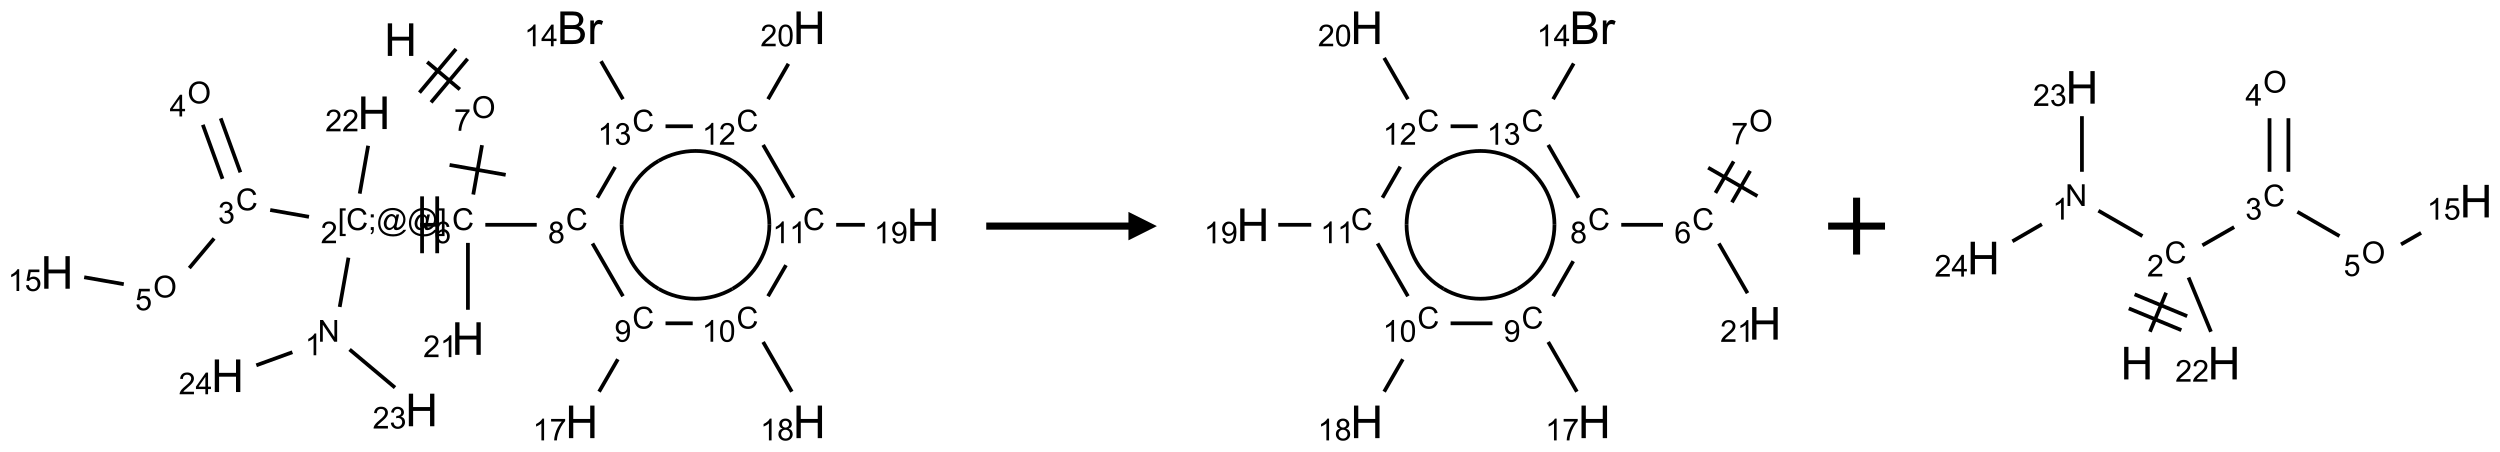<?xml version="1.0" encoding="UTF-8"?>
<svg xmlns="http://www.w3.org/2000/svg" xmlns:xlink="http://www.w3.org/1999/xlink" width="879" height="159" viewBox="0 0 879 159">
<defs>
<g>
<g id="glyph-0-0">
<path d="M 2 0 L 2 -10 L 10 -10 L 10 0 Z M 2.25 -0.25 L 9.75 -0.25 L 9.75 -9.75 L 2.25 -9.75 Z M 2.25 -0.25 "/>
</g>
<g id="glyph-0-1">
<path d="M 1.281 0 L 1.281 -11.453 L 2.797 -11.453 L 2.797 -6.75 L 8.75 -6.75 L 8.75 -11.453 L 10.266 -11.453 L 10.266 0 L 8.75 0 L 8.75 -5.398 L 2.797 -5.398 L 2.797 0 Z M 1.281 0 "/>
</g>
<g id="glyph-0-2">
<path d="M 1.172 0 L 1.172 -11.453 L 5.469 -11.453 C 6.344 -11.453 7.047 -11.336 7.574 -11.105 C 8.102 -10.875 8.516 -10.516 8.816 -10.035 C 9.117 -9.555 9.266 -9.051 9.266 -8.523 C 9.266 -8.035 9.133 -7.574 8.867 -7.141 C 8.602 -6.707 8.199 -6.359 7.664 -6.094 C 8.355 -5.891 8.891 -5.543 9.262 -5.055 C 9.633 -4.566 9.82 -3.988 9.82 -3.32 C 9.82 -2.785 9.707 -2.285 9.48 -1.824 C 9.254 -1.363 8.973 -1.008 8.641 -0.758 C 8.309 -0.508 7.891 -0.32 7.387 -0.191 C 6.883 -0.062 6.27 0 5.539 0 Z M 2.688 -6.641 L 5.164 -6.641 C 5.836 -6.641 6.316 -6.684 6.609 -6.773 C 6.996 -6.887 7.285 -7.078 7.48 -7.344 C 7.676 -7.609 7.773 -7.941 7.773 -8.344 C 7.773 -8.723 7.684 -9.059 7.5 -9.348 C 7.316 -9.637 7.059 -9.836 6.719 -9.941 C 6.379 -10.047 5.801 -10.102 4.977 -10.102 L 2.688 -10.102 Z M 2.688 -1.352 L 5.539 -1.352 C 6.027 -1.352 6.371 -1.371 6.57 -1.406 C 6.918 -1.469 7.211 -1.574 7.445 -1.719 C 7.68 -1.863 7.871 -2.078 8.023 -2.355 C 8.176 -2.633 8.25 -2.957 8.25 -3.32 C 8.25 -3.746 8.141 -4.117 7.922 -4.434 C 7.703 -4.75 7.398 -4.969 7.012 -5.098 C 6.625 -5.227 6.066 -5.289 5.336 -5.289 L 2.688 -5.289 Z M 2.688 -1.352 "/>
</g>
<g id="glyph-0-3">
<path d="M 1.039 0 L 1.039 -8.297 L 2.305 -8.297 L 2.305 -7.039 C 2.629 -7.629 2.926 -8.016 3.199 -8.203 C 3.473 -8.391 3.773 -8.484 4.102 -8.484 C 4.574 -8.484 5.059 -8.332 5.547 -8.031 L 5.062 -6.727 C 4.719 -6.93 4.375 -7.031 4.031 -7.031 C 3.723 -7.031 3.449 -6.938 3.203 -6.754 C 2.957 -6.57 2.785 -6.312 2.68 -5.984 C 2.523 -5.484 2.445 -4.938 2.445 -4.344 L 2.445 0 Z M 1.039 0 "/>
</g>
<g id="glyph-1-0">
<path d="M 1.332 0 L 1.332 -6.668 L 6.668 -6.668 L 6.668 0 Z M 1.5 -0.168 L 6.5 -0.168 L 6.5 -6.5 L 1.5 -6.5 Z M 1.5 -0.168 "/>
</g>
<g id="glyph-1-1">
<path d="M 0.516 -3.719 C 0.516 -4.984 0.855 -5.977 1.535 -6.695 C 2.215 -7.414 3.094 -7.77 4.172 -7.77 C 4.875 -7.77 5.512 -7.602 6.078 -7.266 C 6.645 -6.93 7.074 -6.461 7.371 -5.855 C 7.668 -5.254 7.816 -4.57 7.816 -3.809 C 7.816 -3.035 7.66 -2.34 7.348 -1.73 C 7.035 -1.117 6.594 -0.656 6.02 -0.34 C 5.449 -0.027 4.828 0.129 4.168 0.129 C 3.449 0.129 2.805 -0.043 2.238 -0.391 C 1.672 -0.738 1.246 -1.211 0.953 -1.812 C 0.66 -2.414 0.516 -3.047 0.516 -3.719 Z M 1.559 -3.703 C 1.559 -2.781 1.805 -2.059 2.301 -1.527 C 2.793 -1 3.414 -0.734 4.16 -0.734 C 4.922 -0.734 5.547 -1 6.039 -1.535 C 6.531 -2.07 6.777 -2.828 6.777 -3.812 C 6.777 -4.434 6.672 -4.977 6.461 -5.441 C 6.25 -5.902 5.945 -6.262 5.539 -6.52 C 5.133 -6.773 4.68 -6.902 4.176 -6.902 C 3.461 -6.902 2.848 -6.656 2.332 -6.164 C 1.816 -5.672 1.559 -4.852 1.559 -3.703 Z M 1.559 -3.703 "/>
</g>
<g id="glyph-1-2">
<path d="M 0.504 -6.637 L 0.504 -7.535 L 5.449 -7.535 L 5.449 -6.809 C 4.961 -6.289 4.48 -5.602 4.004 -4.746 C 3.527 -3.887 3.156 -3.004 2.895 -2.098 C 2.707 -1.461 2.59 -0.762 2.535 0 L 1.574 0 C 1.582 -0.602 1.703 -1.328 1.926 -2.176 C 2.152 -3.027 2.477 -3.848 2.898 -4.637 C 3.32 -5.426 3.77 -6.094 4.246 -6.637 Z M 0.504 -6.637 "/>
</g>
<g id="glyph-1-3">
<path d="M 6.27 -2.676 L 7.281 -2.422 C 7.07 -1.594 6.688 -0.961 6.137 -0.523 C 5.586 -0.086 4.914 0.129 4.121 0.129 C 3.297 0.129 2.629 -0.039 2.113 -0.371 C 1.598 -0.707 1.203 -1.191 0.934 -1.828 C 0.664 -2.465 0.531 -3.145 0.531 -3.875 C 0.531 -4.672 0.684 -5.363 0.988 -5.957 C 1.293 -6.547 1.723 -6.996 2.285 -7.305 C 2.844 -7.613 3.461 -7.766 4.137 -7.766 C 4.898 -7.766 5.543 -7.57 6.062 -7.184 C 6.582 -6.793 6.945 -6.246 7.152 -5.543 L 6.156 -5.309 C 5.98 -5.863 5.723 -6.266 5.387 -6.52 C 5.051 -6.773 4.625 -6.902 4.113 -6.902 C 3.527 -6.902 3.039 -6.762 2.645 -6.48 C 2.25 -6.199 1.973 -5.82 1.812 -5.348 C 1.652 -4.871 1.574 -4.383 1.574 -3.879 C 1.574 -3.23 1.668 -2.664 1.855 -2.18 C 2.047 -1.695 2.34 -1.332 2.738 -1.094 C 3.137 -0.855 3.57 -0.734 4.035 -0.734 C 4.602 -0.734 5.082 -0.898 5.473 -1.223 C 5.867 -1.551 6.133 -2.035 6.27 -2.676 Z M 6.27 -2.676 "/>
</g>
<g id="glyph-1-4">
<path d="M 5.309 -5.766 L 4.375 -5.691 C 4.293 -6.059 4.172 -6.328 4.02 -6.496 C 3.766 -6.762 3.453 -6.895 3.082 -6.895 C 2.785 -6.895 2.523 -6.812 2.297 -6.645 C 2 -6.43 1.77 -6.117 1.598 -5.703 C 1.43 -5.289 1.34 -4.703 1.332 -3.938 C 1.559 -4.281 1.836 -4.535 2.16 -4.703 C 2.488 -4.871 2.828 -4.953 3.188 -4.953 C 3.812 -4.953 4.344 -4.723 4.785 -4.262 C 5.223 -3.801 5.441 -3.207 5.441 -2.48 C 5.441 -2 5.34 -1.555 5.133 -1.145 C 4.926 -0.73 4.641 -0.418 4.281 -0.199 C 3.922 0.02 3.512 0.129 3.051 0.129 C 2.27 0.129 1.633 -0.156 1.141 -0.73 C 0.648 -1.305 0.402 -2.254 0.402 -3.574 C 0.402 -5.051 0.672 -6.121 1.219 -6.793 C 1.695 -7.375 2.336 -7.668 3.141 -7.668 C 3.742 -7.668 4.234 -7.5 4.617 -7.16 C 5 -6.824 5.23 -6.359 5.309 -5.766 Z M 1.48 -2.473 C 1.48 -2.152 1.547 -1.844 1.684 -1.547 C 1.82 -1.25 2.016 -1.027 2.262 -0.871 C 2.508 -0.719 2.766 -0.641 3.035 -0.641 C 3.434 -0.641 3.773 -0.801 4.059 -1.121 C 4.344 -1.441 4.484 -1.875 4.484 -2.422 C 4.484 -2.949 4.344 -3.367 4.062 -3.668 C 3.781 -3.973 3.426 -4.125 3 -4.125 C 2.578 -4.125 2.219 -3.973 1.922 -3.668 C 1.625 -3.363 1.48 -2.969 1.48 -2.473 Z M 1.48 -2.473 "/>
</g>
<g id="glyph-1-5">
<path d="M 0.723 2.121 L 0.723 -7.637 L 2.793 -7.637 L 2.793 -6.859 L 1.66 -6.859 L 1.66 1.344 L 2.793 1.344 L 2.793 2.121 Z M 0.723 2.121 "/>
</g>
<g id="glyph-1-6">
<path d="M 0.949 -4.465 L 0.949 -5.531 L 2.016 -5.531 L 2.016 -4.465 Z M 0.949 0 L 0.949 -1.066 L 2.016 -1.066 L 2.016 0 C 2.016 0.391 1.945 0.711 1.809 0.949 C 1.668 1.191 1.449 1.379 1.145 1.512 L 0.887 1.109 C 1.082 1.023 1.23 0.895 1.324 0.727 C 1.418 0.559 1.469 0.316 1.48 0 Z M 0.949 0 "/>
</g>
<g id="glyph-1-7">
<path d="M 6.047 -0.848 C 5.82 -0.59 5.57 -0.379 5.289 -0.223 C 5.008 -0.062 4.73 0.016 4.449 0.016 C 4.141 0.016 3.84 -0.074 3.547 -0.254 C 3.254 -0.434 3.02 -0.715 2.836 -1.09 C 2.652 -1.465 2.562 -1.875 2.562 -2.324 C 2.562 -2.875 2.703 -3.43 2.988 -3.98 C 3.27 -4.535 3.621 -4.953 4.043 -5.23 C 4.461 -5.508 4.871 -5.645 5.266 -5.645 C 5.566 -5.645 5.855 -5.566 6.129 -5.41 C 6.402 -5.25 6.641 -5.012 6.84 -4.688 L 7.016 -5.496 L 7.949 -5.496 L 7.199 -2 C 7.094 -1.516 7.043 -1.246 7.043 -1.191 C 7.043 -1.098 7.078 -1.02 7.148 -0.949 C 7.219 -0.883 7.305 -0.848 7.406 -0.848 C 7.59 -0.848 7.832 -0.953 8.129 -1.168 C 8.527 -1.445 8.84 -1.816 9.07 -2.285 C 9.301 -2.75 9.418 -3.234 9.418 -3.73 C 9.418 -4.309 9.27 -4.852 8.973 -5.355 C 8.676 -5.859 8.23 -6.262 7.645 -6.562 C 7.055 -6.863 6.406 -7.016 5.691 -7.016 C 4.879 -7.016 4.137 -6.824 3.465 -6.445 C 2.793 -6.066 2.273 -5.52 1.902 -4.809 C 1.535 -4.098 1.348 -3.34 1.348 -2.527 C 1.348 -1.676 1.535 -0.941 1.902 -0.328 C 2.273 0.285 2.809 0.742 3.508 1.035 C 4.207 1.328 4.984 1.473 5.832 1.473 C 6.742 1.473 7.504 1.32 8.121 1.016 C 8.734 0.711 9.195 0.34 9.5 -0.098 L 10.441 -0.098 C 10.266 0.266 9.961 0.637 9.531 1.016 C 9.102 1.395 8.59 1.695 7.996 1.914 C 7.402 2.133 6.688 2.246 5.848 2.246 C 5.078 2.246 4.367 2.145 3.715 1.949 C 3.066 1.75 2.512 1.453 2.051 1.055 C 1.594 0.656 1.25 0.199 1.016 -0.316 C 0.723 -0.973 0.578 -1.684 0.578 -2.441 C 0.578 -3.289 0.75 -4.098 1.098 -4.863 C 1.523 -5.805 2.125 -6.527 2.902 -7.027 C 3.684 -7.527 4.629 -7.777 5.738 -7.777 C 6.602 -7.777 7.375 -7.602 8.059 -7.246 C 8.746 -6.895 9.285 -6.371 9.684 -5.672 C 10.02 -5.07 10.188 -4.418 10.188 -3.715 C 10.188 -2.707 9.832 -1.812 9.125 -1.031 C 8.492 -0.328 7.801 0.02 7.051 0.02 C 6.812 0.02 6.617 -0.016 6.473 -0.09 C 6.324 -0.16 6.215 -0.266 6.145 -0.402 C 6.102 -0.488 6.066 -0.637 6.047 -0.848 Z M 3.527 -2.262 C 3.527 -1.785 3.641 -1.414 3.863 -1.152 C 4.09 -0.887 4.348 -0.754 4.641 -0.754 C 4.836 -0.754 5.039 -0.812 5.254 -0.93 C 5.469 -1.047 5.676 -1.219 5.871 -1.449 C 6.066 -1.676 6.23 -1.969 6.355 -2.32 C 6.48 -2.672 6.543 -3.027 6.543 -3.379 C 6.543 -3.852 6.426 -4.219 6.191 -4.48 C 5.957 -4.738 5.672 -4.871 5.332 -4.871 C 5.109 -4.871 4.902 -4.812 4.707 -4.699 C 4.512 -4.586 4.32 -4.406 4.137 -4.156 C 3.953 -3.906 3.805 -3.602 3.691 -3.246 C 3.582 -2.887 3.527 -2.559 3.527 -2.262 Z M 3.527 -2.262 "/>
</g>
<g id="glyph-1-8">
<path d="M 2.27 2.121 L 0.203 2.121 L 0.203 1.344 L 1.332 1.344 L 1.332 -6.859 L 0.203 -6.859 L 0.203 -7.637 L 2.27 -7.637 Z M 2.27 2.121 "/>
</g>
<g id="glyph-1-9">
<path d="M 5.371 -0.902 L 5.371 0 L 0.324 0 C 0.316 -0.227 0.352 -0.441 0.434 -0.652 C 0.562 -0.996 0.766 -1.332 1.051 -1.668 C 1.332 -2 1.742 -2.387 2.277 -2.824 C 3.105 -3.504 3.668 -4.043 3.957 -4.441 C 4.25 -4.84 4.395 -5.215 4.395 -5.566 C 4.395 -5.938 4.262 -6.254 3.996 -6.508 C 3.73 -6.762 3.387 -6.891 2.957 -6.891 C 2.508 -6.891 2.145 -6.754 1.875 -6.484 C 1.605 -6.215 1.469 -5.84 1.465 -5.359 L 0.5 -5.457 C 0.566 -6.176 0.812 -6.727 1.246 -7.102 C 1.676 -7.477 2.254 -7.668 2.98 -7.668 C 3.711 -7.668 4.293 -7.465 4.719 -7.059 C 5.145 -6.652 5.359 -6.148 5.359 -5.547 C 5.359 -5.242 5.297 -4.941 5.172 -4.645 C 5.047 -4.352 4.84 -4.039 4.551 -3.715 C 4.262 -3.387 3.777 -2.938 3.105 -2.371 C 2.543 -1.898 2.18 -1.578 2.02 -1.41 C 1.859 -1.242 1.73 -1.07 1.625 -0.902 Z M 5.371 -0.902 "/>
</g>
<g id="glyph-1-10">
<path d="M 0.812 0 L 0.812 -7.637 L 1.848 -7.637 L 5.859 -1.641 L 5.859 -7.637 L 6.828 -7.637 L 6.828 0 L 5.793 0 L 1.781 -6 L 1.781 0 Z M 0.812 0 "/>
</g>
<g id="glyph-1-11">
<path d="M 3.973 0 L 3.035 0 L 3.035 -5.973 C 2.809 -5.758 2.516 -5.543 2.148 -5.328 C 1.781 -5.113 1.453 -4.953 1.16 -4.844 L 1.16 -5.75 C 1.684 -5.996 2.145 -6.297 2.535 -6.645 C 2.93 -6.996 3.207 -7.336 3.371 -7.668 L 3.973 -7.668 Z M 3.973 0 "/>
</g>
<g id="glyph-1-12">
<path d="M 0.449 -2.016 L 1.387 -2.141 C 1.492 -1.609 1.676 -1.227 1.934 -0.992 C 2.191 -0.758 2.508 -0.641 2.879 -0.641 C 3.32 -0.641 3.695 -0.793 3.996 -1.098 C 4.301 -1.402 4.453 -1.781 4.453 -2.234 C 4.453 -2.664 4.312 -3.02 4.031 -3.301 C 3.75 -3.578 3.391 -3.719 2.957 -3.719 C 2.781 -3.719 2.562 -3.684 2.297 -3.613 L 2.402 -4.438 C 2.465 -4.43 2.516 -4.426 2.551 -4.426 C 2.949 -4.426 3.312 -4.531 3.629 -4.738 C 3.949 -4.949 4.109 -5.27 4.109 -5.703 C 4.109 -6.047 3.992 -6.332 3.762 -6.559 C 3.527 -6.785 3.227 -6.895 2.859 -6.895 C 2.496 -6.895 2.191 -6.781 1.949 -6.551 C 1.707 -6.324 1.547 -5.98 1.48 -5.52 L 0.543 -5.688 C 0.656 -6.316 0.918 -6.805 1.324 -7.148 C 1.73 -7.492 2.234 -7.668 2.84 -7.668 C 3.254 -7.668 3.641 -7.578 3.988 -7.398 C 4.34 -7.219 4.609 -6.977 4.793 -6.668 C 4.98 -6.359 5.074 -6.031 5.074 -5.684 C 5.074 -5.352 4.984 -5.051 4.809 -4.781 C 4.629 -4.512 4.367 -4.297 4.02 -4.137 C 4.473 -4.031 4.824 -3.816 5.074 -3.488 C 5.324 -3.16 5.449 -2.75 5.449 -2.254 C 5.449 -1.59 5.203 -1.023 4.719 -0.559 C 4.234 -0.098 3.617 0.137 2.875 0.137 C 2.203 0.137 1.648 -0.062 1.207 -0.465 C 0.762 -0.863 0.512 -1.379 0.449 -2.016 Z M 0.449 -2.016 "/>
</g>
<g id="glyph-1-13">
<path d="M 3.449 0 L 3.449 -1.828 L 0.137 -1.828 L 0.137 -2.688 L 3.621 -7.637 L 4.387 -7.637 L 4.387 -2.688 L 5.418 -2.688 L 5.418 -1.828 L 4.387 -1.828 L 4.387 0 Z M 3.449 -2.688 L 3.449 -6.129 L 1.059 -2.688 Z M 3.449 -2.688 "/>
</g>
<g id="glyph-1-14">
<path d="M 0.441 -2 L 1.426 -2.082 C 1.5 -1.605 1.668 -1.242 1.934 -1.004 C 2.199 -0.762 2.52 -0.641 2.895 -0.641 C 3.348 -0.641 3.73 -0.812 4.043 -1.152 C 4.355 -1.492 4.512 -1.941 4.512 -2.504 C 4.512 -3.039 4.359 -3.461 4.059 -3.77 C 3.758 -4.078 3.367 -4.234 2.879 -4.234 C 2.578 -4.234 2.305 -4.164 2.062 -4.027 C 1.82 -3.891 1.629 -3.715 1.488 -3.496 L 0.609 -3.609 L 1.348 -7.531 L 5.145 -7.531 L 5.145 -6.637 L 2.098 -6.637 L 1.688 -4.582 C 2.145 -4.902 2.625 -5.062 3.129 -5.062 C 3.797 -5.062 4.359 -4.832 4.816 -4.371 C 5.277 -3.91 5.504 -3.312 5.504 -2.59 C 5.504 -1.898 5.305 -1.301 4.902 -0.797 C 4.41 -0.18 3.742 0.129 2.895 0.129 C 2.199 0.129 1.633 -0.062 1.195 -0.453 C 0.758 -0.844 0.504 -1.359 0.441 -2 Z M 0.441 -2 "/>
</g>
<g id="glyph-1-15">
<path d="M 1.887 -4.141 C 1.496 -4.281 1.207 -4.484 1.02 -4.75 C 0.832 -5.016 0.738 -5.328 0.738 -5.699 C 0.738 -6.254 0.938 -6.719 1.34 -7.098 C 1.738 -7.477 2.27 -7.668 2.934 -7.668 C 3.598 -7.668 4.137 -7.473 4.543 -7.086 C 4.949 -6.699 5.152 -6.227 5.152 -5.672 C 5.152 -5.316 5.059 -5.008 4.871 -4.746 C 4.688 -4.484 4.406 -4.281 4.027 -4.141 C 4.496 -3.988 4.852 -3.742 5.098 -3.402 C 5.34 -3.062 5.465 -2.656 5.465 -2.184 C 5.465 -1.531 5.234 -0.98 4.77 -0.535 C 4.309 -0.09 3.703 0.129 2.949 0.129 C 2.195 0.129 1.586 -0.094 1.125 -0.539 C 0.664 -0.984 0.434 -1.543 0.434 -2.207 C 0.434 -2.703 0.559 -3.121 0.809 -3.457 C 1.062 -3.793 1.422 -4.02 1.887 -4.141 Z M 1.699 -5.73 C 1.699 -5.367 1.812 -5.074 2.047 -4.844 C 2.281 -4.613 2.582 -4.5 2.953 -4.5 C 3.312 -4.5 3.609 -4.613 3.84 -4.84 C 4.07 -5.066 4.188 -5.348 4.188 -5.676 C 4.188 -6.02 4.07 -6.309 3.832 -6.543 C 3.594 -6.777 3.297 -6.895 2.941 -6.895 C 2.586 -6.895 2.289 -6.781 2.051 -6.551 C 1.816 -6.324 1.699 -6.047 1.699 -5.73 Z M 1.395 -2.203 C 1.395 -1.938 1.461 -1.676 1.586 -1.426 C 1.711 -1.176 1.902 -0.984 2.152 -0.848 C 2.402 -0.711 2.672 -0.641 2.957 -0.641 C 3.406 -0.641 3.777 -0.785 4.066 -1.074 C 4.359 -1.363 4.504 -1.727 4.504 -2.172 C 4.504 -2.625 4.355 -2.996 4.055 -3.293 C 3.754 -3.586 3.379 -3.734 2.926 -3.734 C 2.484 -3.734 2.121 -3.59 1.832 -3.297 C 1.543 -3.004 1.395 -2.641 1.395 -2.203 Z M 1.395 -2.203 "/>
</g>
<g id="glyph-1-16">
<path d="M 0.582 -1.766 L 1.484 -1.848 C 1.562 -1.426 1.707 -1.117 1.922 -0.926 C 2.137 -0.734 2.414 -0.641 2.75 -0.641 C 3.039 -0.641 3.289 -0.707 3.508 -0.84 C 3.727 -0.973 3.902 -1.148 4.043 -1.367 C 4.18 -1.586 4.297 -1.887 4.391 -2.262 C 4.484 -2.637 4.531 -3.016 4.531 -3.406 C 4.531 -3.449 4.531 -3.512 4.527 -3.594 C 4.34 -3.297 4.082 -3.055 3.758 -2.867 C 3.434 -2.68 3.082 -2.59 2.703 -2.59 C 2.07 -2.59 1.535 -2.816 1.098 -3.277 C 0.66 -3.734 0.441 -4.34 0.441 -5.09 C 0.441 -5.863 0.672 -6.484 1.129 -6.957 C 1.586 -7.43 2.156 -7.668 2.844 -7.668 C 3.34 -7.668 3.793 -7.531 4.207 -7.266 C 4.617 -7 4.93 -6.617 5.145 -6.121 C 5.355 -5.629 5.465 -4.91 5.465 -3.973 C 5.465 -2.996 5.359 -2.223 5.145 -1.645 C 4.934 -1.066 4.617 -0.625 4.199 -0.324 C 3.781 -0.02 3.293 0.129 2.73 0.129 C 2.133 0.129 1.645 -0.035 1.266 -0.367 C 0.887 -0.699 0.66 -1.164 0.582 -1.766 Z M 4.422 -5.137 C 4.422 -5.676 4.277 -6.102 3.992 -6.418 C 3.707 -6.734 3.359 -6.891 2.957 -6.891 C 2.543 -6.891 2.18 -6.719 1.871 -6.379 C 1.562 -6.039 1.406 -5.598 1.406 -5.059 C 1.406 -4.57 1.555 -4.176 1.848 -3.871 C 2.141 -3.566 2.5 -3.418 2.934 -3.418 C 3.367 -3.418 3.723 -3.57 4.004 -3.871 C 4.281 -4.176 4.422 -4.598 4.422 -5.137 Z M 4.422 -5.137 "/>
</g>
<g id="glyph-1-17">
<path d="M 0.441 -3.766 C 0.441 -4.668 0.535 -5.395 0.723 -5.945 C 0.906 -6.496 1.184 -6.922 1.551 -7.219 C 1.918 -7.516 2.375 -7.668 2.934 -7.668 C 3.344 -7.668 3.703 -7.586 4.012 -7.418 C 4.32 -7.254 4.574 -7.016 4.777 -6.707 C 4.977 -6.395 5.137 -6.016 5.25 -5.57 C 5.363 -5.125 5.422 -4.523 5.422 -3.766 C 5.422 -2.871 5.328 -2.148 5.145 -1.598 C 4.961 -1.047 4.688 -0.621 4.32 -0.32 C 3.953 -0.02 3.492 0.129 2.934 0.129 C 2.195 0.129 1.617 -0.133 1.199 -0.66 C 0.695 -1.297 0.441 -2.332 0.441 -3.766 Z M 1.406 -3.766 C 1.406 -2.512 1.555 -1.68 1.848 -1.262 C 2.141 -0.848 2.5 -0.641 2.934 -0.641 C 3.363 -0.641 3.727 -0.848 4.02 -1.266 C 4.312 -1.684 4.457 -2.516 4.457 -3.766 C 4.457 -5.023 4.312 -5.859 4.02 -6.27 C 3.727 -6.684 3.359 -6.891 2.922 -6.891 C 2.492 -6.891 2.148 -6.707 1.891 -6.344 C 1.566 -5.879 1.406 -5.02 1.406 -3.766 Z M 1.406 -3.766 "/>
</g>
</g>
</defs>
<path fill="none" stroke-width="0.033" stroke-linecap="butt" stroke-linejoin="miter" stroke="rgb(0%, 0%, 0%)" stroke-opacity="1" stroke-miterlimit="10" d="M 3.254 0.301 L 3.541 0.542 " transform="matrix(40, 0, 0, 40, 20.039, 9.758)"/>
<path fill="none" stroke-width="0.033" stroke-linecap="butt" stroke-linejoin="miter" stroke="rgb(0%, 0%, 0%)" stroke-opacity="1" stroke-miterlimit="10" d="M 3.288 0.656 L 3.609 0.273 " transform="matrix(40, 0, 0, 40, 20.039, 9.758)"/>
<path fill="none" stroke-width="0.033" stroke-linecap="butt" stroke-linejoin="miter" stroke="rgb(0%, 0%, 0%)" stroke-opacity="1" stroke-miterlimit="10" d="M 3.186 0.57 L 3.507 0.187 " transform="matrix(40, 0, 0, 40, 20.039, 9.758)"/>
<path fill="none" stroke-width="0.033" stroke-linecap="butt" stroke-linejoin="miter" stroke="rgb(0%, 0%, 0%)" stroke-opacity="1" stroke-miterlimit="10" d="M 3.736 1.032 L 3.659 1.466 " transform="matrix(40, 0, 0, 40, 20.039, 9.758)"/>
<path fill="none" stroke-width="0.033" stroke-linecap="butt" stroke-linejoin="miter" stroke="rgb(0%, 0%, 0%)" stroke-opacity="1" stroke-miterlimit="10" d="M 3.451 1.206 L 3.944 1.293 " transform="matrix(40, 0, 0, 40, 20.039, 9.758)"/>
<path fill="none" stroke-width="0.033" stroke-linecap="butt" stroke-linejoin="miter" stroke="rgb(0%, 0%, 0%)" stroke-opacity="1" stroke-miterlimit="10" d="M 3.359 1.732 L 3.192 1.732 " transform="matrix(40, 0, 0, 40, 20.039, 9.758)"/>
<path fill="none" stroke-width="0.033" stroke-linecap="butt" stroke-linejoin="miter" stroke="rgb(0%, 0%, 0%)" stroke-opacity="1" stroke-miterlimit="10" d="M 3.209 1.482 L 3.209 1.982 " transform="matrix(40, 0, 0, 40, 20.039, 9.758)"/>
<path fill="none" stroke-width="0.033" stroke-linecap="butt" stroke-linejoin="miter" stroke="rgb(0%, 0%, 0%)" stroke-opacity="1" stroke-miterlimit="10" d="M 3.342 1.482 L 3.342 1.982 " transform="matrix(40, 0, 0, 40, 20.039, 9.758)"/>
<path fill="none" stroke-width="0.033" stroke-linecap="butt" stroke-linejoin="miter" stroke="rgb(0%, 0%, 0%)" stroke-opacity="1" stroke-miterlimit="10" d="M 2.562 2.021 L 2.485 2.454 " transform="matrix(40, 0, 0, 40, 20.039, 9.758)"/>
<path fill="none" stroke-width="0.033" stroke-linecap="butt" stroke-linejoin="miter" stroke="rgb(0%, 0%, 0%)" stroke-opacity="1" stroke-miterlimit="10" d="M 2.572 2.828 L 2.971 3.163 " transform="matrix(40, 0, 0, 40, 20.039, 9.758)"/>
<path fill="none" stroke-width="0.033" stroke-linecap="butt" stroke-linejoin="miter" stroke="rgb(0%, 0%, 0%)" stroke-opacity="1" stroke-miterlimit="10" d="M 2.069 2.852 L 1.752 2.967 " transform="matrix(40, 0, 0, 40, 20.039, 9.758)"/>
<path fill="none" stroke-width="0.033" stroke-linecap="butt" stroke-linejoin="miter" stroke="rgb(0%, 0%, 0%)" stroke-opacity="1" stroke-miterlimit="10" d="M 2.215 1.662 L 1.874 1.602 " transform="matrix(40, 0, 0, 40, 20.039, 9.758)"/>
<path fill="none" stroke-width="0.033" stroke-linecap="butt" stroke-linejoin="miter" stroke="rgb(0%, 0%, 0%)" stroke-opacity="1" stroke-miterlimit="10" d="M 1.612 1.271 L 1.439 0.796 " transform="matrix(40, 0, 0, 40, 20.039, 9.758)"/>
<path fill="none" stroke-width="0.033" stroke-linecap="butt" stroke-linejoin="miter" stroke="rgb(0%, 0%, 0%)" stroke-opacity="1" stroke-miterlimit="10" d="M 1.455 1.328 L 1.282 0.853 " transform="matrix(40, 0, 0, 40, 20.039, 9.758)"/>
<path fill="none" stroke-width="0.033" stroke-linecap="butt" stroke-linejoin="miter" stroke="rgb(0%, 0%, 0%)" stroke-opacity="1" stroke-miterlimit="10" d="M 1.381 1.852 L 1.163 2.112 " transform="matrix(40, 0, 0, 40, 20.039, 9.758)"/>
<path fill="none" stroke-width="0.033" stroke-linecap="butt" stroke-linejoin="miter" stroke="rgb(0%, 0%, 0%)" stroke-opacity="1" stroke-miterlimit="10" d="M 0.587 2.254 L 0.239 2.193 " transform="matrix(40, 0, 0, 40, 20.039, 9.758)"/>
<path fill="none" stroke-width="0.033" stroke-linecap="butt" stroke-linejoin="miter" stroke="rgb(0%, 0%, 0%)" stroke-opacity="1" stroke-miterlimit="10" d="M 2.661 1.458 L 2.735 1.037 " transform="matrix(40, 0, 0, 40, 20.039, 9.758)"/>
<path fill="none" stroke-width="0.033" stroke-linecap="butt" stroke-linejoin="miter" stroke="rgb(0%, 0%, 0%)" stroke-opacity="1" stroke-miterlimit="10" d="M 3.765 1.732 L 4.217 1.732 " transform="matrix(40, 0, 0, 40, 20.039, 9.758)"/>
<path fill="none" stroke-width="0.033" stroke-linecap="butt" stroke-linejoin="miter" stroke="rgb(0%, 0%, 0%)" stroke-opacity="1" stroke-miterlimit="10" d="M 4.707 1.896 L 4.975 2.36 " transform="matrix(40, 0, 0, 40, 20.039, 9.758)"/>
<path fill="none" stroke-width="0.033" stroke-linecap="butt" stroke-linejoin="miter" stroke="rgb(0%, 0%, 0%)" stroke-opacity="1" stroke-miterlimit="10" d="M 4.93 2.914 L 4.765 3.199 " transform="matrix(40, 0, 0, 40, 20.039, 9.758)"/>
<path fill="none" stroke-width="0.033" stroke-linecap="butt" stroke-linejoin="miter" stroke="rgb(0%, 0%, 0%)" stroke-opacity="1" stroke-miterlimit="10" d="M 5.349 2.598 L 5.588 2.598 " transform="matrix(40, 0, 0, 40, 20.039, 9.758)"/>
<path fill="none" stroke-width="0.033" stroke-linecap="butt" stroke-linejoin="miter" stroke="rgb(0%, 0%, 0%)" stroke-opacity="1" stroke-miterlimit="10" d="M 6.207 2.762 L 6.459 3.199 " transform="matrix(40, 0, 0, 40, 20.039, 9.758)"/>
<path fill="none" stroke-width="0.033" stroke-linecap="butt" stroke-linejoin="miter" stroke="rgb(0%, 0%, 0%)" stroke-opacity="1" stroke-miterlimit="10" d="M 6.25 2.36 L 6.408 2.087 " transform="matrix(40, 0, 0, 40, 20.039, 9.758)"/>
<path fill="none" stroke-width="0.033" stroke-linecap="butt" stroke-linejoin="miter" stroke="rgb(0%, 0%, 0%)" stroke-opacity="1" stroke-miterlimit="10" d="M 6.849 1.732 L 7.101 1.732 " transform="matrix(40, 0, 0, 40, 20.039, 9.758)"/>
<path fill="none" stroke-width="0.033" stroke-linecap="butt" stroke-linejoin="miter" stroke="rgb(0%, 0%, 0%)" stroke-opacity="1" stroke-miterlimit="10" d="M 6.475 1.494 L 6.207 1.03 " transform="matrix(40, 0, 0, 40, 20.039, 9.758)"/>
<path fill="none" stroke-width="0.033" stroke-linecap="butt" stroke-linejoin="miter" stroke="rgb(0%, 0%, 0%)" stroke-opacity="1" stroke-miterlimit="10" d="M 6.25 0.628 L 6.429 0.317 " transform="matrix(40, 0, 0, 40, 20.039, 9.758)"/>
<path fill="none" stroke-width="0.033" stroke-linecap="butt" stroke-linejoin="miter" stroke="rgb(0%, 0%, 0%)" stroke-opacity="1" stroke-miterlimit="10" d="M 5.589 0.866 L 5.349 0.866 " transform="matrix(40, 0, 0, 40, 20.039, 9.758)"/>
<path fill="none" stroke-width="0.033" stroke-linecap="butt" stroke-linejoin="miter" stroke="rgb(0%, 0%, 0%)" stroke-opacity="1" stroke-miterlimit="10" d="M 4.906 1.224 L 4.75 1.494 " transform="matrix(40, 0, 0, 40, 20.039, 9.758)"/>
<path fill="none" stroke-width="0.033" stroke-linecap="butt" stroke-linejoin="miter" stroke="rgb(0%, 0%, 0%)" stroke-opacity="1" stroke-miterlimit="10" d="M 4.975 0.628 L 4.782 0.294 " transform="matrix(40, 0, 0, 40, 20.039, 9.758)"/>
<path fill="none" stroke-width="0.033" stroke-linecap="butt" stroke-linejoin="miter" stroke="rgb(0%, 0%, 0%)" stroke-opacity="1" stroke-miterlimit="10" d="M 3.612 1.891 L 3.612 2.479 " transform="matrix(40, 0, 0, 40, 20.039, 9.758)"/>
<path fill="none" stroke-width="0.033" stroke-linecap="butt" stroke-linejoin="miter" stroke="rgb(0%, 0%, 0%)" stroke-opacity="1" stroke-miterlimit="10" d="M 5.288 2.295 C 5.087 2.179 4.963 1.964 4.963 1.732 " transform="matrix(40, 0, 0, 40, 20.039, 9.758)"/>
<path fill="none" stroke-width="0.033" stroke-linecap="butt" stroke-linejoin="miter" stroke="rgb(0%, 0%, 0%)" stroke-opacity="1" stroke-miterlimit="10" d="M 5.937 2.295 C 5.736 2.411 5.489 2.411 5.288 2.295 " transform="matrix(40, 0, 0, 40, 20.039, 9.758)"/>
<path fill="none" stroke-width="0.033" stroke-linecap="butt" stroke-linejoin="miter" stroke="rgb(0%, 0%, 0%)" stroke-opacity="1" stroke-miterlimit="10" d="M 6.262 1.732 C 6.262 1.964 6.138 2.179 5.937 2.295 " transform="matrix(40, 0, 0, 40, 20.039, 9.758)"/>
<path fill="none" stroke-width="0.033" stroke-linecap="butt" stroke-linejoin="miter" stroke="rgb(0%, 0%, 0%)" stroke-opacity="1" stroke-miterlimit="10" d="M 5.937 1.17 C 6.138 1.286 6.262 1.5 6.262 1.732 " transform="matrix(40, 0, 0, 40, 20.039, 9.758)"/>
<path fill="none" stroke-width="0.033" stroke-linecap="butt" stroke-linejoin="miter" stroke="rgb(0%, 0%, 0%)" stroke-opacity="1" stroke-miterlimit="10" d="M 5.288 1.17 C 5.489 1.054 5.736 1.054 5.937 1.17 " transform="matrix(40, 0, 0, 40, 20.039, 9.758)"/>
<path fill="none" stroke-width="0.033" stroke-linecap="butt" stroke-linejoin="miter" stroke="rgb(0%, 0%, 0%)" stroke-opacity="1" stroke-miterlimit="10" d="M 4.963 1.732 C 4.963 1.5 5.087 1.286 5.288 1.17 " transform="matrix(40, 0, 0, 40, 20.039, 9.758)"/>
<g fill="rgb(0%, 0%, 0%)" fill-opacity="1">
<use xlink:href="#glyph-0-1" x="135.066" y="19.664"/>
</g>
<g fill="rgb(0%, 0%, 0%)" fill-opacity="1">
<use xlink:href="#glyph-1-1" x="165.902" y="41.496"/>
</g>
<g fill="rgb(0%, 0%, 0%)" fill-opacity="1">
<use xlink:href="#glyph-1-2" x="159.637" y="46"/>
</g>
<g fill="rgb(0%, 0%, 0%)" fill-opacity="1">
<use xlink:href="#glyph-1-3" x="158.941" y="80.883"/>
</g>
<g fill="rgb(0%, 0%, 0%)" fill-opacity="1">
<use xlink:href="#glyph-1-4" x="152.695" y="85.52"/>
</g>
<g fill="rgb(0%, 0%, 0%)" fill-opacity="1">
<use xlink:href="#glyph-1-5" x="118.746" y="80.891"/>
<use xlink:href="#glyph-1-3" x="121.71" y="80.891"/>
<use xlink:href="#glyph-1-6" x="129.413" y="80.891"/>
<use xlink:href="#glyph-1-7" x="132.376" y="80.891"/>
<use xlink:href="#glyph-1-7" x="143.204" y="80.891"/>
<use xlink:href="#glyph-1-8" x="154.033" y="80.891"/>
</g>
<g fill="rgb(0%, 0%, 0%)" fill-opacity="1">
<use xlink:href="#glyph-1-9" x="112.77" y="85.52"/>
</g>
<g fill="rgb(0%, 0%, 0%)" fill-opacity="1">
<use xlink:href="#glyph-1-10" x="111.715" y="120.145"/>
</g>
<g fill="rgb(0%, 0%, 0%)" fill-opacity="1">
<use xlink:href="#glyph-1-11" x="107.219" y="124.914"/>
</g>
<g fill="rgb(0%, 0%, 0%)" fill-opacity="1">
<use xlink:href="#glyph-0-1" x="142.457" y="149.871"/>
</g>
<g fill="rgb(0%, 0%, 0%)" fill-opacity="1">
<use xlink:href="#glyph-1-9" x="131.027" y="150.664"/>
<use xlink:href="#glyph-1-12" x="136.96" y="150.664"/>
</g>
<g fill="rgb(0%, 0%, 0%)" fill-opacity="1">
<use xlink:href="#glyph-0-1" x="74.23" y="137.84"/>
</g>
<g fill="rgb(0%, 0%, 0%)" fill-opacity="1">
<use xlink:href="#glyph-1-9" x="62.828" y="138.633"/>
<use xlink:href="#glyph-1-13" x="68.76" y="138.633"/>
</g>
<g fill="rgb(0%, 0%, 0%)" fill-opacity="1">
<use xlink:href="#glyph-1-3" x="82.926" y="73.938"/>
</g>
<g fill="rgb(0%, 0%, 0%)" fill-opacity="1">
<use xlink:href="#glyph-1-12" x="76.676" y="78.574"/>
</g>
<g fill="rgb(0%, 0%, 0%)" fill-opacity="1">
<use xlink:href="#glyph-1-1" x="65.887" y="36.355"/>
</g>
<g fill="rgb(0%, 0%, 0%)" fill-opacity="1">
<use xlink:href="#glyph-1-13" x="59.648" y="40.957"/>
</g>
<g fill="rgb(0%, 0%, 0%)" fill-opacity="1">
<use xlink:href="#glyph-1-1" x="53.855" y="104.586"/>
</g>
<g fill="rgb(0%, 0%, 0%)" fill-opacity="1">
<use xlink:href="#glyph-1-14" x="47.527" y="109.082"/>
</g>
<g fill="rgb(0%, 0%, 0%)" fill-opacity="1">
<use xlink:href="#glyph-0-1" x="14.266" y="101.516"/>
</g>
<g fill="rgb(0%, 0%, 0%)" fill-opacity="1">
<use xlink:href="#glyph-1-11" x="2.773" y="102.309"/>
<use xlink:href="#glyph-1-14" x="8.706" y="102.309"/>
</g>
<g fill="rgb(0%, 0%, 0%)" fill-opacity="1">
<use xlink:href="#glyph-0-1" x="125.707" y="45.375"/>
</g>
<g fill="rgb(0%, 0%, 0%)" fill-opacity="1">
<use xlink:href="#glyph-1-9" x="114.355" y="46.168"/>
<use xlink:href="#glyph-1-9" x="120.288" y="46.168"/>
</g>
<g fill="rgb(0%, 0%, 0%)" fill-opacity="1">
<use xlink:href="#glyph-1-3" x="198.941" y="80.883"/>
</g>
<g fill="rgb(0%, 0%, 0%)" fill-opacity="1">
<use xlink:href="#glyph-1-15" x="192.676" y="85.52"/>
</g>
<g fill="rgb(0%, 0%, 0%)" fill-opacity="1">
<use xlink:href="#glyph-1-3" x="222.316" y="115.527"/>
</g>
<g fill="rgb(0%, 0%, 0%)" fill-opacity="1">
<use xlink:href="#glyph-1-16" x="216.051" y="120.16"/>
</g>
<g fill="rgb(0%, 0%, 0%)" fill-opacity="1">
<use xlink:href="#glyph-0-1" x="198.762" y="154.051"/>
</g>
<g fill="rgb(0%, 0%, 0%)" fill-opacity="1">
<use xlink:href="#glyph-1-11" x="187.328" y="154.84"/>
<use xlink:href="#glyph-1-2" x="193.26" y="154.84"/>
</g>
<g fill="rgb(0%, 0%, 0%)" fill-opacity="1">
<use xlink:href="#glyph-1-3" x="258.941" y="115.527"/>
</g>
<g fill="rgb(0%, 0%, 0%)" fill-opacity="1">
<use xlink:href="#glyph-1-11" x="246.785" y="120.16"/>
<use xlink:href="#glyph-1-17" x="252.717" y="120.16"/>
</g>
<g fill="rgb(0%, 0%, 0%)" fill-opacity="1">
<use xlink:href="#glyph-0-1" x="278.762" y="154.051"/>
</g>
<g fill="rgb(0%, 0%, 0%)" fill-opacity="1">
<use xlink:href="#glyph-1-11" x="267.312" y="154.84"/>
<use xlink:href="#glyph-1-15" x="273.245" y="154.84"/>
</g>
<g fill="rgb(0%, 0%, 0%)" fill-opacity="1">
<use xlink:href="#glyph-1-3" x="282.316" y="80.883"/>
</g>
<g fill="rgb(0%, 0%, 0%)" fill-opacity="1">
<use xlink:href="#glyph-1-11" x="271.605" y="85.52"/>
<use xlink:href="#glyph-1-11" x="277.538" y="85.52"/>
</g>
<g fill="rgb(0%, 0%, 0%)" fill-opacity="1">
<use xlink:href="#glyph-0-1" x="318.762" y="84.766"/>
</g>
<g fill="rgb(0%, 0%, 0%)" fill-opacity="1">
<use xlink:href="#glyph-1-11" x="307.312" y="85.559"/>
<use xlink:href="#glyph-1-16" x="313.245" y="85.559"/>
</g>
<g fill="rgb(0%, 0%, 0%)" fill-opacity="1">
<use xlink:href="#glyph-1-3" x="258.941" y="46.242"/>
</g>
<g fill="rgb(0%, 0%, 0%)" fill-opacity="1">
<use xlink:href="#glyph-1-11" x="246.836" y="50.879"/>
<use xlink:href="#glyph-1-9" x="252.768" y="50.879"/>
</g>
<g fill="rgb(0%, 0%, 0%)" fill-opacity="1">
<use xlink:href="#glyph-0-1" x="278.762" y="15.484"/>
</g>
<g fill="rgb(0%, 0%, 0%)" fill-opacity="1">
<use xlink:href="#glyph-1-9" x="267.355" y="16.277"/>
<use xlink:href="#glyph-1-17" x="273.288" y="16.277"/>
</g>
<g fill="rgb(0%, 0%, 0%)" fill-opacity="1">
<use xlink:href="#glyph-1-3" x="222.316" y="46.242"/>
</g>
<g fill="rgb(0%, 0%, 0%)" fill-opacity="1">
<use xlink:href="#glyph-1-11" x="210.133" y="50.879"/>
<use xlink:href="#glyph-1-12" x="216.065" y="50.879"/>
</g>
<g fill="rgb(0%, 0%, 0%)" fill-opacity="1">
<use xlink:href="#glyph-0-2" x="195.84" y="15.484"/>
<use xlink:href="#glyph-0-3" x="206.512" y="15.484"/>
</g>
<g fill="rgb(0%, 0%, 0%)" fill-opacity="1">
<use xlink:href="#glyph-1-11" x="184.328" y="16.277"/>
<use xlink:href="#glyph-1-13" x="190.26" y="16.277"/>
</g>
<g fill="rgb(0%, 0%, 0%)" fill-opacity="1">
<use xlink:href="#glyph-0-1" x="158.762" y="124.766"/>
</g>
<g fill="rgb(0%, 0%, 0%)" fill-opacity="1">
<use xlink:href="#glyph-1-9" x="148.805" y="125.559"/>
<use xlink:href="#glyph-1-11" x="154.737" y="125.559"/>
</g>
<path fill-rule="nonzero" fill="rgb(0%, 0%, 0%)" fill-opacity="1" d="M 346.758 80.75 L 396.758 80.75 L 396.758 84.5 L 406.758 79.5 L 396.758 74.5 L 396.758 78.25 L 346.758 78.25 "/>
<path fill="none" stroke-width="0.033" stroke-linecap="butt" stroke-linejoin="miter" stroke="rgb(0%, 0%, 0%)" stroke-opacity="1" stroke-miterlimit="10" d="M 4.21 1.535 L 4.37 1.258 " transform="matrix(40, 0, 0, 40, 440.551, 9.758)"/>
<path fill="none" stroke-width="0.033" stroke-linecap="butt" stroke-linejoin="miter" stroke="rgb(0%, 0%, 0%)" stroke-opacity="1" stroke-miterlimit="10" d="M 4.065 1.452 L 4.225 1.175 " transform="matrix(40, 0, 0, 40, 440.551, 9.758)"/>
<path fill="none" stroke-width="0.033" stroke-linecap="butt" stroke-linejoin="miter" stroke="rgb(0%, 0%, 0%)" stroke-opacity="1" stroke-miterlimit="10" d="M 4.434 1.48 L 4.001 1.23 " transform="matrix(40, 0, 0, 40, 440.551, 9.758)"/>
<path fill="none" stroke-width="0.033" stroke-linecap="butt" stroke-linejoin="miter" stroke="rgb(0%, 0%, 0%)" stroke-opacity="1" stroke-miterlimit="10" d="M 3.604 1.732 L 3.237 1.732 " transform="matrix(40, 0, 0, 40, 440.551, 9.758)"/>
<path fill="none" stroke-width="0.033" stroke-linecap="butt" stroke-linejoin="miter" stroke="rgb(0%, 0%, 0%)" stroke-opacity="1" stroke-miterlimit="10" d="M 2.815 2.052 L 2.638 2.36 " transform="matrix(40, 0, 0, 40, 440.551, 9.758)"/>
<path fill="none" stroke-width="0.033" stroke-linecap="butt" stroke-linejoin="miter" stroke="rgb(0%, 0%, 0%)" stroke-opacity="1" stroke-miterlimit="10" d="M 2.595 2.762 L 2.847 3.199 " transform="matrix(40, 0, 0, 40, 440.551, 9.758)"/>
<path fill="none" stroke-width="0.033" stroke-linecap="butt" stroke-linejoin="miter" stroke="rgb(0%, 0%, 0%)" stroke-opacity="1" stroke-miterlimit="10" d="M 2.105 2.598 L 1.737 2.598 " transform="matrix(40, 0, 0, 40, 440.551, 9.758)"/>
<path fill="none" stroke-width="0.033" stroke-linecap="butt" stroke-linejoin="miter" stroke="rgb(0%, 0%, 0%)" stroke-opacity="1" stroke-miterlimit="10" d="M 1.317 2.914 L 1.153 3.199 " transform="matrix(40, 0, 0, 40, 440.551, 9.758)"/>
<path fill="none" stroke-width="0.033" stroke-linecap="butt" stroke-linejoin="miter" stroke="rgb(0%, 0%, 0%)" stroke-opacity="1" stroke-miterlimit="10" d="M 1.362 2.36 L 1.095 1.896 " transform="matrix(40, 0, 0, 40, 440.551, 9.758)"/>
<path fill="none" stroke-width="0.033" stroke-linecap="butt" stroke-linejoin="miter" stroke="rgb(0%, 0%, 0%)" stroke-opacity="1" stroke-miterlimit="10" d="M 0.512 1.732 L 0.222 1.732 " transform="matrix(40, 0, 0, 40, 440.551, 9.758)"/>
<path fill="none" stroke-width="0.033" stroke-linecap="butt" stroke-linejoin="miter" stroke="rgb(0%, 0%, 0%)" stroke-opacity="1" stroke-miterlimit="10" d="M 1.138 1.494 L 1.295 1.221 " transform="matrix(40, 0, 0, 40, 440.551, 9.758)"/>
<path fill="none" stroke-width="0.033" stroke-linecap="butt" stroke-linejoin="miter" stroke="rgb(0%, 0%, 0%)" stroke-opacity="1" stroke-miterlimit="10" d="M 1.362 0.628 L 1.153 0.265 " transform="matrix(40, 0, 0, 40, 440.551, 9.758)"/>
<path fill="none" stroke-width="0.033" stroke-linecap="butt" stroke-linejoin="miter" stroke="rgb(0%, 0%, 0%)" stroke-opacity="1" stroke-miterlimit="10" d="M 1.737 0.866 L 1.975 0.866 " transform="matrix(40, 0, 0, 40, 440.551, 9.758)"/>
<path fill="none" stroke-width="0.033" stroke-linecap="butt" stroke-linejoin="miter" stroke="rgb(0%, 0%, 0%)" stroke-opacity="1" stroke-miterlimit="10" d="M 2.595 1.03 L 2.862 1.494 " transform="matrix(40, 0, 0, 40, 440.551, 9.758)"/>
<path fill="none" stroke-width="0.033" stroke-linecap="butt" stroke-linejoin="miter" stroke="rgb(0%, 0%, 0%)" stroke-opacity="1" stroke-miterlimit="10" d="M 2.638 0.628 L 2.819 0.314 " transform="matrix(40, 0, 0, 40, 440.551, 9.758)"/>
<path fill="none" stroke-width="0.033" stroke-linecap="butt" stroke-linejoin="miter" stroke="rgb(0%, 0%, 0%)" stroke-opacity="1" stroke-miterlimit="10" d="M 4.095 1.896 L 4.347 2.333 " transform="matrix(40, 0, 0, 40, 440.551, 9.758)"/>
<path fill="none" stroke-width="0.033" stroke-linecap="butt" stroke-linejoin="miter" stroke="rgb(0%, 0%, 0%)" stroke-opacity="1" stroke-miterlimit="10" d="M 2.65 1.732 C 2.65 1.964 2.526 2.179 2.325 2.295 " transform="matrix(40, 0, 0, 40, 440.551, 9.758)"/>
<path fill="none" stroke-width="0.033" stroke-linecap="butt" stroke-linejoin="miter" stroke="rgb(0%, 0%, 0%)" stroke-opacity="1" stroke-miterlimit="10" d="M 2.325 1.17 C 2.526 1.286 2.65 1.5 2.65 1.732 " transform="matrix(40, 0, 0, 40, 440.551, 9.758)"/>
<path fill="none" stroke-width="0.033" stroke-linecap="butt" stroke-linejoin="miter" stroke="rgb(0%, 0%, 0%)" stroke-opacity="1" stroke-miterlimit="10" d="M 1.675 1.17 C 1.876 1.054 2.124 1.054 2.325 1.17 " transform="matrix(40, 0, 0, 40, 440.551, 9.758)"/>
<path fill="none" stroke-width="0.033" stroke-linecap="butt" stroke-linejoin="miter" stroke="rgb(0%, 0%, 0%)" stroke-opacity="1" stroke-miterlimit="10" d="M 1.35 1.732 C 1.35 1.5 1.474 1.286 1.675 1.17 " transform="matrix(40, 0, 0, 40, 440.551, 9.758)"/>
<path fill="none" stroke-width="0.033" stroke-linecap="butt" stroke-linejoin="miter" stroke="rgb(0%, 0%, 0%)" stroke-opacity="1" stroke-miterlimit="10" d="M 1.675 2.295 C 1.474 2.179 1.35 1.964 1.35 1.732 " transform="matrix(40, 0, 0, 40, 440.551, 9.758)"/>
<path fill="none" stroke-width="0.033" stroke-linecap="butt" stroke-linejoin="miter" stroke="rgb(0%, 0%, 0%)" stroke-opacity="1" stroke-miterlimit="10" d="M 2.325 2.295 C 2.124 2.411 1.876 2.411 1.675 2.295 " transform="matrix(40, 0, 0, 40, 440.551, 9.758)"/>
<g fill="rgb(0%, 0%, 0%)" fill-opacity="1">
<use xlink:href="#glyph-1-3" x="594.957" y="80.883"/>
</g>
<g fill="rgb(0%, 0%, 0%)" fill-opacity="1">
<use xlink:href="#glyph-1-4" x="588.711" y="85.52"/>
</g>
<g fill="rgb(0%, 0%, 0%)" fill-opacity="1">
<use xlink:href="#glyph-1-1" x="614.973" y="46.246"/>
</g>
<g fill="rgb(0%, 0%, 0%)" fill-opacity="1">
<use xlink:href="#glyph-1-2" x="608.707" y="50.75"/>
</g>
<g fill="rgb(0%, 0%, 0%)" fill-opacity="1">
<use xlink:href="#glyph-1-3" x="558.332" y="80.883"/>
</g>
<g fill="rgb(0%, 0%, 0%)" fill-opacity="1">
<use xlink:href="#glyph-1-15" x="552.066" y="85.52"/>
</g>
<g fill="rgb(0%, 0%, 0%)" fill-opacity="1">
<use xlink:href="#glyph-1-3" x="534.957" y="115.527"/>
</g>
<g fill="rgb(0%, 0%, 0%)" fill-opacity="1">
<use xlink:href="#glyph-1-16" x="528.691" y="120.16"/>
</g>
<g fill="rgb(0%, 0%, 0%)" fill-opacity="1">
<use xlink:href="#glyph-0-1" x="554.777" y="154.051"/>
</g>
<g fill="rgb(0%, 0%, 0%)" fill-opacity="1">
<use xlink:href="#glyph-1-11" x="543.344" y="154.84"/>
<use xlink:href="#glyph-1-2" x="549.276" y="154.84"/>
</g>
<g fill="rgb(0%, 0%, 0%)" fill-opacity="1">
<use xlink:href="#glyph-1-3" x="498.332" y="115.527"/>
</g>
<g fill="rgb(0%, 0%, 0%)" fill-opacity="1">
<use xlink:href="#glyph-1-11" x="486.176" y="120.16"/>
<use xlink:href="#glyph-1-17" x="492.108" y="120.16"/>
</g>
<g fill="rgb(0%, 0%, 0%)" fill-opacity="1">
<use xlink:href="#glyph-0-1" x="474.777" y="154.051"/>
</g>
<g fill="rgb(0%, 0%, 0%)" fill-opacity="1">
<use xlink:href="#glyph-1-11" x="463.328" y="154.84"/>
<use xlink:href="#glyph-1-15" x="469.26" y="154.84"/>
</g>
<g fill="rgb(0%, 0%, 0%)" fill-opacity="1">
<use xlink:href="#glyph-1-3" x="474.957" y="80.883"/>
</g>
<g fill="rgb(0%, 0%, 0%)" fill-opacity="1">
<use xlink:href="#glyph-1-11" x="464.246" y="85.52"/>
<use xlink:href="#glyph-1-11" x="470.178" y="85.52"/>
</g>
<g fill="rgb(0%, 0%, 0%)" fill-opacity="1">
<use xlink:href="#glyph-0-1" x="434.777" y="84.766"/>
</g>
<g fill="rgb(0%, 0%, 0%)" fill-opacity="1">
<use xlink:href="#glyph-1-11" x="423.328" y="85.559"/>
<use xlink:href="#glyph-1-16" x="429.26" y="85.559"/>
</g>
<g fill="rgb(0%, 0%, 0%)" fill-opacity="1">
<use xlink:href="#glyph-1-3" x="498.332" y="46.242"/>
</g>
<g fill="rgb(0%, 0%, 0%)" fill-opacity="1">
<use xlink:href="#glyph-1-11" x="486.227" y="50.879"/>
<use xlink:href="#glyph-1-9" x="492.159" y="50.879"/>
</g>
<g fill="rgb(0%, 0%, 0%)" fill-opacity="1">
<use xlink:href="#glyph-0-1" x="474.777" y="15.484"/>
</g>
<g fill="rgb(0%, 0%, 0%)" fill-opacity="1">
<use xlink:href="#glyph-1-9" x="463.371" y="16.277"/>
<use xlink:href="#glyph-1-17" x="469.303" y="16.277"/>
</g>
<g fill="rgb(0%, 0%, 0%)" fill-opacity="1">
<use xlink:href="#glyph-1-3" x="534.957" y="46.242"/>
</g>
<g fill="rgb(0%, 0%, 0%)" fill-opacity="1">
<use xlink:href="#glyph-1-11" x="522.773" y="50.879"/>
<use xlink:href="#glyph-1-12" x="528.706" y="50.879"/>
</g>
<g fill="rgb(0%, 0%, 0%)" fill-opacity="1">
<use xlink:href="#glyph-0-2" x="551.855" y="15.484"/>
<use xlink:href="#glyph-0-3" x="562.527" y="15.484"/>
</g>
<g fill="rgb(0%, 0%, 0%)" fill-opacity="1">
<use xlink:href="#glyph-1-11" x="540.344" y="16.277"/>
<use xlink:href="#glyph-1-13" x="546.276" y="16.277"/>
</g>
<g fill="rgb(0%, 0%, 0%)" fill-opacity="1">
<use xlink:href="#glyph-0-1" x="614.777" y="119.41"/>
</g>
<g fill="rgb(0%, 0%, 0%)" fill-opacity="1">
<use xlink:href="#glyph-1-9" x="604.82" y="120.199"/>
<use xlink:href="#glyph-1-11" x="610.753" y="120.199"/>
</g>
<path fill="none" stroke-width="0.062" stroke-linecap="butt" stroke-linejoin="miter" stroke="rgb(0%, 0%, 0%)" stroke-opacity="1" stroke-miterlimit="10" d="M -0 0 L 0.5 0 M 0.25 -0.25 L 0.25 0.25 " transform="matrix(40, 0, 0, 40, 642.773, 79.5)"/>
<path fill="none" stroke-width="0.033" stroke-linecap="butt" stroke-linejoin="miter" stroke="rgb(0%, 0%, 0%)" stroke-opacity="1" stroke-miterlimit="10" d="M 1.464 2.148 L 1.606 1.805 " transform="matrix(40, 0, 0, 40, 697.367, 30.723)"/>
<path fill="none" stroke-width="0.033" stroke-linecap="butt" stroke-linejoin="miter" stroke="rgb(0%, 0%, 0%)" stroke-opacity="1" stroke-miterlimit="10" d="M 1.791 2.011 L 1.329 1.819 " transform="matrix(40, 0, 0, 40, 697.367, 30.723)"/>
<path fill="none" stroke-width="0.033" stroke-linecap="butt" stroke-linejoin="miter" stroke="rgb(0%, 0%, 0%)" stroke-opacity="1" stroke-miterlimit="10" d="M 1.74 2.134 L 1.278 1.943 " transform="matrix(40, 0, 0, 40, 697.367, 30.723)"/>
<path fill="none" stroke-width="0.033" stroke-linecap="butt" stroke-linejoin="miter" stroke="rgb(0%, 0%, 0%)" stroke-opacity="1" stroke-miterlimit="10" d="M 1.398 1.307 L 1.011 1.084 " transform="matrix(40, 0, 0, 40, 697.367, 30.723)"/>
<path fill="none" stroke-width="0.033" stroke-linecap="butt" stroke-linejoin="miter" stroke="rgb(0%, 0%, 0%)" stroke-opacity="1" stroke-miterlimit="10" d="M 0.866 0.742 L 0.866 0.253 " transform="matrix(40, 0, 0, 40, 697.367, 30.723)"/>
<path fill="none" stroke-width="0.033" stroke-linecap="butt" stroke-linejoin="miter" stroke="rgb(0%, 0%, 0%)" stroke-opacity="1" stroke-miterlimit="10" d="M 0.514 1.203 L 0.255 1.353 " transform="matrix(40, 0, 0, 40, 697.367, 30.723)"/>
<path fill="none" stroke-width="0.033" stroke-linecap="butt" stroke-linejoin="miter" stroke="rgb(0%, 0%, 0%)" stroke-opacity="1" stroke-miterlimit="10" d="M 1.925 1.388 L 2.204 1.228 " transform="matrix(40, 0, 0, 40, 697.367, 30.723)"/>
<path fill="none" stroke-width="0.033" stroke-linecap="butt" stroke-linejoin="miter" stroke="rgb(0%, 0%, 0%)" stroke-opacity="1" stroke-miterlimit="10" d="M 2.681 0.742 L 2.681 0.271 " transform="matrix(40, 0, 0, 40, 697.367, 30.723)"/>
<path fill="none" stroke-width="0.033" stroke-linecap="butt" stroke-linejoin="miter" stroke="rgb(0%, 0%, 0%)" stroke-opacity="1" stroke-miterlimit="10" d="M 2.515 0.742 L 2.515 0.271 " transform="matrix(40, 0, 0, 40, 697.367, 30.723)"/>
<path fill="none" stroke-width="0.033" stroke-linecap="butt" stroke-linejoin="miter" stroke="rgb(0%, 0%, 0%)" stroke-opacity="1" stroke-miterlimit="10" d="M 2.76 1.094 L 3.13 1.307 " transform="matrix(40, 0, 0, 40, 697.367, 30.723)"/>
<path fill="none" stroke-width="0.033" stroke-linecap="butt" stroke-linejoin="miter" stroke="rgb(0%, 0%, 0%)" stroke-opacity="1" stroke-miterlimit="10" d="M 3.671 1.38 L 3.847 1.279 " transform="matrix(40, 0, 0, 40, 697.367, 30.723)"/>
<path fill="none" stroke-width="0.033" stroke-linecap="butt" stroke-linejoin="miter" stroke="rgb(0%, 0%, 0%)" stroke-opacity="1" stroke-miterlimit="10" d="M 1.803 1.671 L 2 2.148 " transform="matrix(40, 0, 0, 40, 697.367, 30.723)"/>
<g fill="rgb(0%, 0%, 0%)" fill-opacity="1">
<use xlink:href="#glyph-0-1" x="745.57" y="133.406"/>
</g>
<g fill="rgb(0%, 0%, 0%)" fill-opacity="1">
<use xlink:href="#glyph-1-3" x="761.055" y="92.566"/>
</g>
<g fill="rgb(0%, 0%, 0%)" fill-opacity="1">
<use xlink:href="#glyph-1-9" x="754.883" y="97.203"/>
</g>
<g fill="rgb(0%, 0%, 0%)" fill-opacity="1">
<use xlink:href="#glyph-1-10" x="726.133" y="72.434"/>
</g>
<g fill="rgb(0%, 0%, 0%)" fill-opacity="1">
<use xlink:href="#glyph-1-11" x="721.637" y="77.203"/>
</g>
<g fill="rgb(0%, 0%, 0%)" fill-opacity="1">
<use xlink:href="#glyph-0-1" x="726.234" y="36.449"/>
</g>
<g fill="rgb(0%, 0%, 0%)" fill-opacity="1">
<use xlink:href="#glyph-1-9" x="714.805" y="37.242"/>
<use xlink:href="#glyph-1-12" x="720.737" y="37.242"/>
</g>
<g fill="rgb(0%, 0%, 0%)" fill-opacity="1">
<use xlink:href="#glyph-0-1" x="691.594" y="96.449"/>
</g>
<g fill="rgb(0%, 0%, 0%)" fill-opacity="1">
<use xlink:href="#glyph-1-9" x="680.195" y="97.242"/>
<use xlink:href="#glyph-1-13" x="686.128" y="97.242"/>
</g>
<g fill="rgb(0%, 0%, 0%)" fill-opacity="1">
<use xlink:href="#glyph-1-3" x="795.699" y="72.566"/>
</g>
<g fill="rgb(0%, 0%, 0%)" fill-opacity="1">
<use xlink:href="#glyph-1-12" x="789.445" y="77.203"/>
</g>
<g fill="rgb(0%, 0%, 0%)" fill-opacity="1">
<use xlink:href="#glyph-1-1" x="795.715" y="32.57"/>
</g>
<g fill="rgb(0%, 0%, 0%)" fill-opacity="1">
<use xlink:href="#glyph-1-13" x="789.477" y="37.172"/>
</g>
<g fill="rgb(0%, 0%, 0%)" fill-opacity="1">
<use xlink:href="#glyph-1-1" x="830.355" y="92.57"/>
</g>
<g fill="rgb(0%, 0%, 0%)" fill-opacity="1">
<use xlink:href="#glyph-1-14" x="824.027" y="97.07"/>
</g>
<g fill="rgb(0%, 0%, 0%)" fill-opacity="1">
<use xlink:href="#glyph-0-1" x="864.801" y="76.449"/>
</g>
<g fill="rgb(0%, 0%, 0%)" fill-opacity="1">
<use xlink:href="#glyph-1-11" x="853.309" y="77.242"/>
<use xlink:href="#glyph-1-14" x="859.241" y="77.242"/>
</g>
<g fill="rgb(0%, 0%, 0%)" fill-opacity="1">
<use xlink:href="#glyph-0-1" x="776.184" y="133.406"/>
</g>
<g fill="rgb(0%, 0%, 0%)" fill-opacity="1">
<use xlink:href="#glyph-1-9" x="764.828" y="134.199"/>
<use xlink:href="#glyph-1-9" x="770.76" y="134.199"/>
</g>
</svg>
